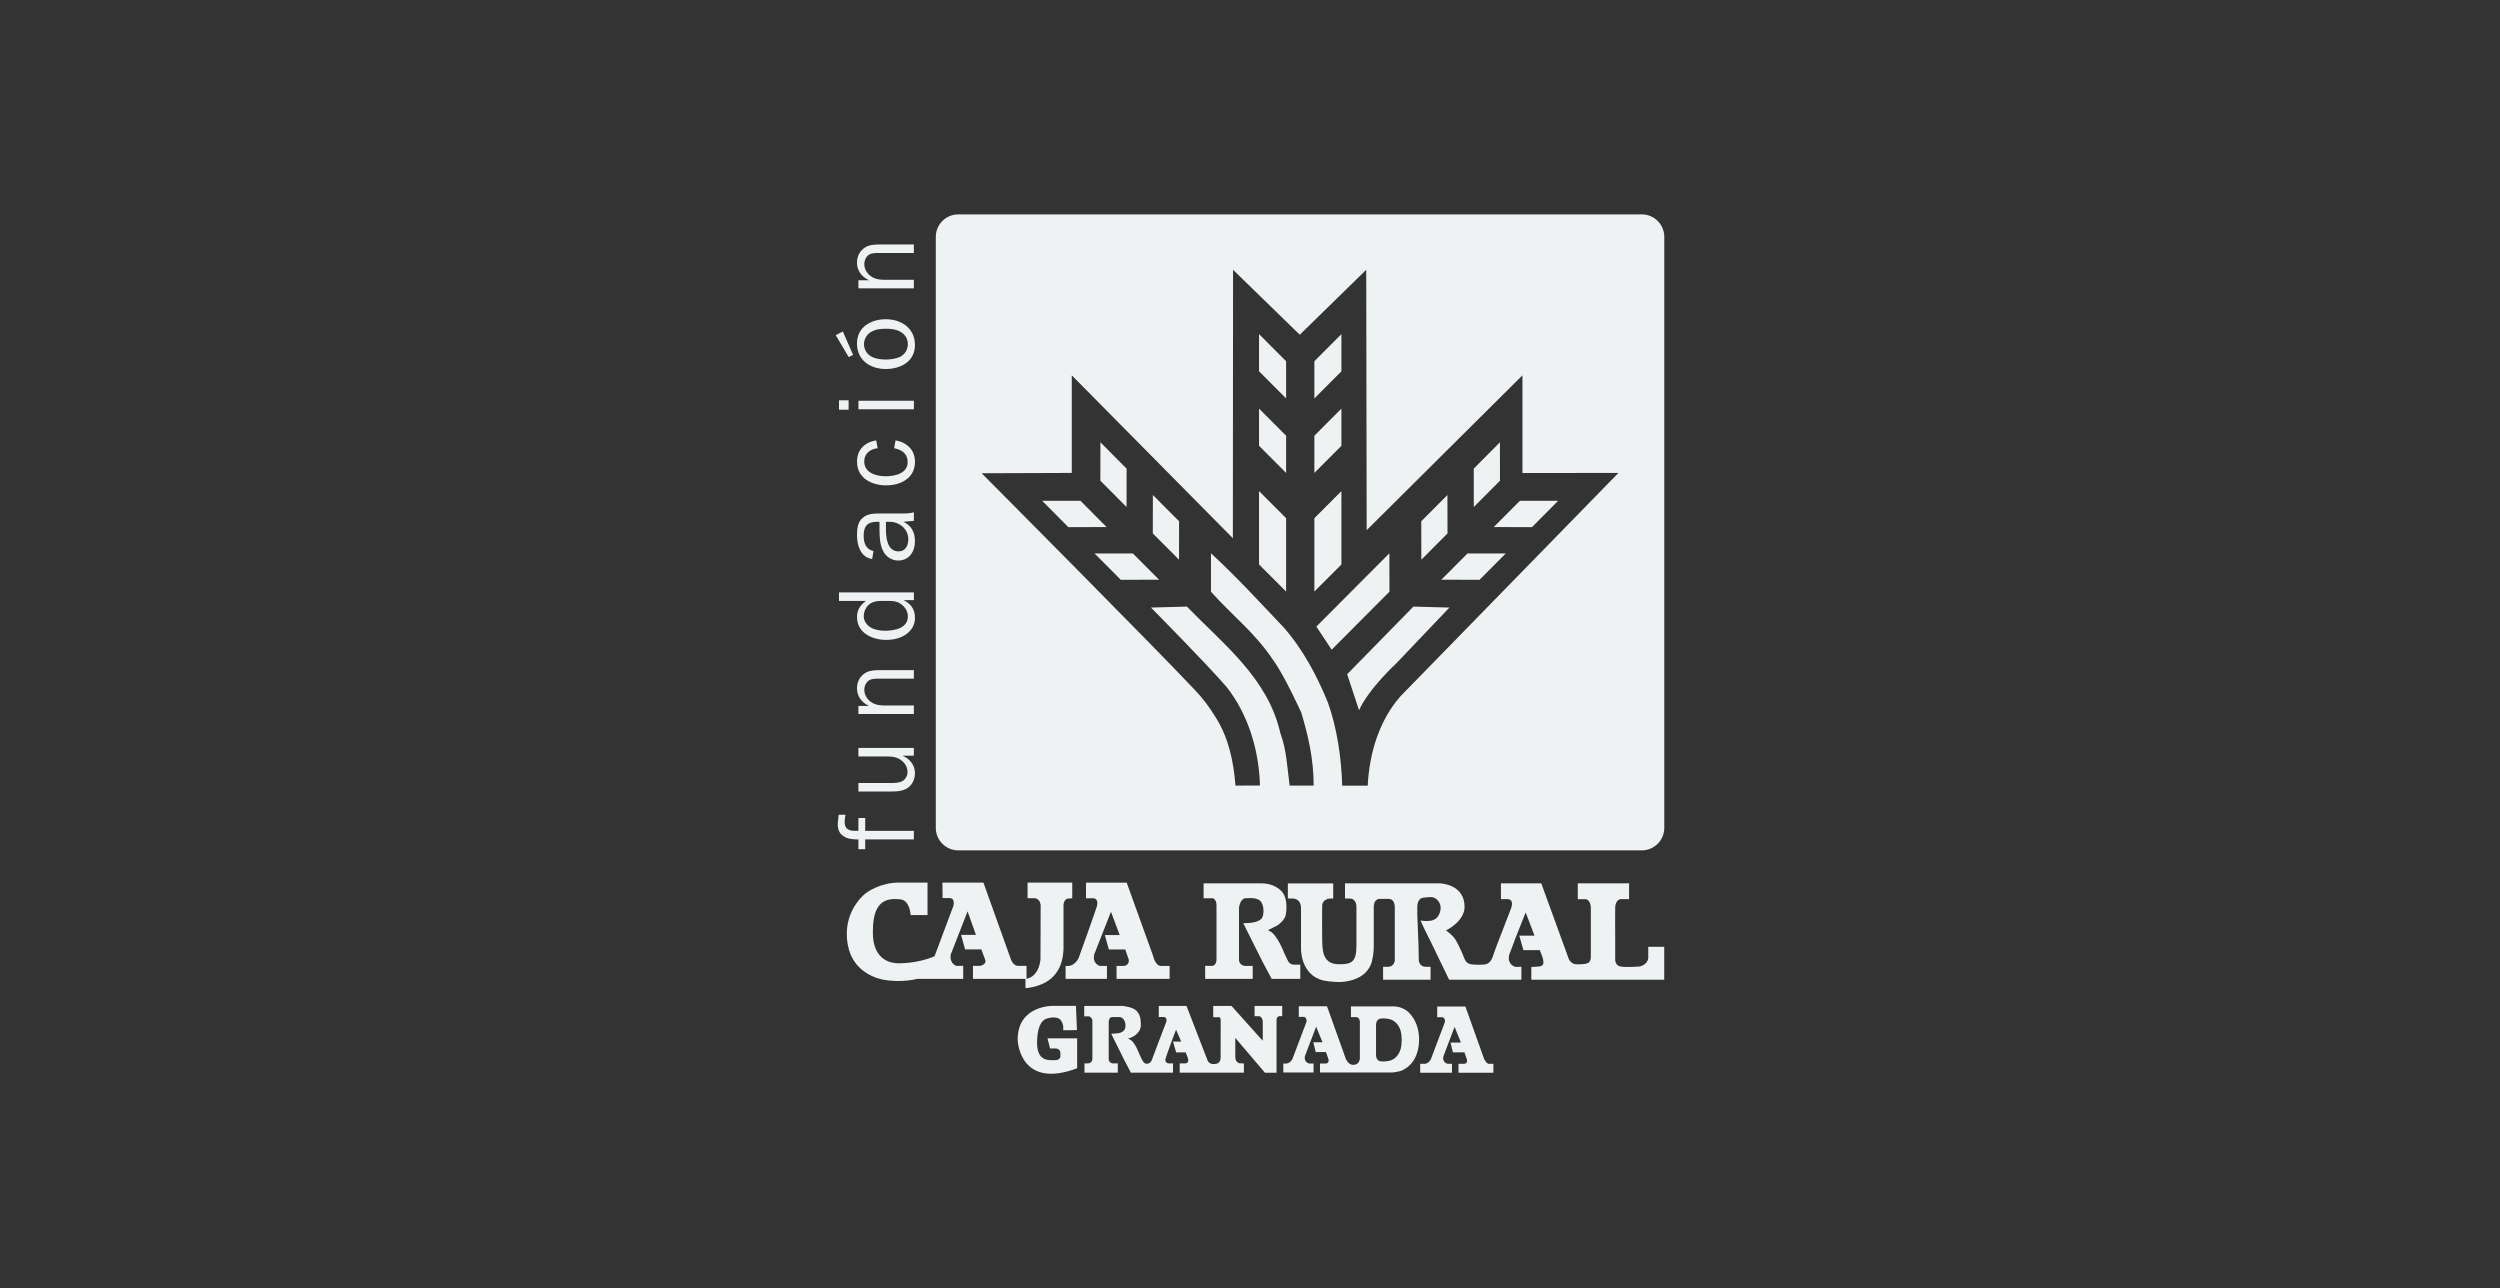 <?xml version="1.0" encoding="UTF-8"?>
<svg xmlns="http://www.w3.org/2000/svg" id="Capa_2" viewBox="0 0 1003.6 517.12">
  <rect x="0" y="0" width="1003.6" height="517.12" fill="#333333" stroke="none"/>
  <defs>
    <style>.cls-1,.cls-2{fill:#eff2f2;stroke-width:0px;}.cls-2{fill-rule:evenodd;}</style>
  </defs>
  <polygon class="cls-1" points="505.43 149.05 516.3 159.95 516.3 145.02 505.43 134.12 505.43 149.05"></polygon>
  <polygon class="cls-1" points="505.43 178.96 516.3 189.85 516.3 174.92 505.43 164.03 505.43 178.96"></polygon>
  <polygon class="cls-1" points="602.15 192.97 602.13 177.55 591.62 188.13 591.64 203.54 602.15 192.97"></polygon>
  <polygon class="cls-1" points="439.42 222.19 449.93 232.76 465.3 232.72 454.78 222.18 439.42 222.19"></polygon>
  <polygon class="cls-1" points="433.74 201.03 418.36 201.04 428.87 211.61 444.24 211.59 433.74 201.03"></polygon>
  <polygon class="cls-1" points="462.78 214.14 473.31 224.69 473.33 209.26 462.81 198.71 462.78 214.14"></polygon>
  <polygon class="cls-1" points="452.26 188.13 441.75 177.55 441.73 192.97 452.25 203.54 452.26 188.13"></polygon>
  <polygon class="cls-1" points="581.09 214.14 581.06 198.71 570.55 209.26 570.58 224.69 581.09 214.14"></polygon>
  <polygon class="cls-1" points="505.43 226.61 516.3 237.47 516.3 208.02 505.43 197.15 505.43 226.61"></polygon>
  <polygon class="cls-1" points="578.6 232.72 593.94 232.76 604.46 222.19 589.12 222.18 578.6 232.72"></polygon>
  <polygon class="cls-1" points="538.5 134.12 527.64 145.02 527.64 159.95 538.5 149.05 538.5 134.12"></polygon>
  <path class="cls-1" d="M659.1,86.07h-274.42c-4.97,0-9.01,4.03-9.01,9.01v237.28c0,4.97,4.03,9.01,9.01,9.01h274.42c4.97,0,9.01-4.03,9.01-9.01V95.07c0-4.97-4.03-9.01-9.01-9.01ZM562.17,279.56c-8.34,9.5-12.44,22.41-13.11,35.83h-10.25c-.31-11.36-2.15-23.38-5.74-33.36-4.31-10.61-9.99-21.37-17.84-30.27-9.68-10.15-18.9-20.29-29.1-29.65v15.42c8.75,9.84,17.78,16.48,25.2,27.81,4.37,5.97,11.08,20.79,11.08,20.79,2.72,9.23,4.94,18.34,4.94,29.25h-9.65c-.92-7.11-1.24-14.53-3.7-21-4.97-22.09-22.7-35.57-37.52-50.87l-14.44.39s21.62,21.79,30.42,31.94c8.27,10.56,12.82,24.44,13.34,39.11l-.13.38-9.7.04c-.77-9.83-2.78-19.15-7.81-27.18-2.71-4.43-5.49-8.17-8.8-11.53-15.42-16.46-85.29-86.68-85.29-86.68l36.18-.13v-39.18l64.67,65.39.08-107.76,26.78,26.08,26.68-26.08.18,104.53,62.53-62.16v39.22l38.53-.04-87.54,89.7Z"></path>
  <path class="cls-1" d="M540.8,270.66l4.77,14.45c4.1-8.89,14.84-18.69,14.84-18.69l21.44-22.52-14.45-.39-26.6,27.15Z"></path>
  <polygon class="cls-1" points="599.65 211.59 615 211.61 625.51 201.04 610.15 201.03 599.65 211.59"></polygon>
  <polygon class="cls-1" points="557.76 222.1 528.44 251.54 534.58 260.81 557.78 237.53 557.76 222.1"></polygon>
  <polygon class="cls-1" points="538.5 164.03 527.64 174.92 527.64 189.85 538.5 178.96 538.5 164.03"></polygon>
  <polygon class="cls-1" points="538.5 197.15 527.64 208.02 527.64 237.47 538.5 226.61 538.5 197.15"></polygon>
  <path class="cls-2" d="M432.33,413.49l-.4-9.7h-9.05s-14.35-.41-14.35,13.52c0,1.64,1.5,19.95,23.88,11.54v-12.02h-11.9l1.03,4.07h1.9s2.27-.24,2.25,1.98v1.16s.06,1.4-1.84,1.53c0,0-3.2.28-4.72-.54-2.01-1.02-2.96-3.21-2.8-7.38.11-2.39.5-6.79,3.04-8.37,1.15-.72,5.16-1.6,6.52.34,1.35,1.94.89,3.65.89,3.87s5.57,0,5.57,0"></path>
  <path class="cls-2" d="M499.35,430.63v-3.72l-1.93-.09c-1.63-.62-1.53-2.54-1.53-2.54v-7.64l11.9,13.99h4.66v-21.31c.07-1.27,1.16-1.4,1.16-1.4h1.12v-4.09h-11.09v4.1h1.77c1.47.13,1.52,2.28,1.52,2.28v7.61l-12.55-13.99h-7.34v4.52h2.31c.79.06.68,1.48.68,1.48l-.03,14.82c-.07,1.54-.78,2.52-2.83,2.52s-2.47-1.67-2.47-1.67l-8.4-21.68h-11.12v4.47s2.23-.18,2.62.13c.89.71.31,2.04.31,2.04l-2.79,7.24s-2.45,6.52-2.95,7.86c-.52,1.33-1.63,1.47-2.05,1.47s-.77-.1-1.32-.72c-.54-.62-2.04-4.14-2.21-4.54-.08-.2-.72-1.79-1.87-3.35-.99-1.34-2.6-1.44-1.81-1.61,1.84-.38,4.83-2.32,4.86-5.09.05-3.55-.61-4.74-1.84-6.04-1.38-1.47-5.57-1.87-5.57-1.87h-15.31v4.19h1.84s1.09.14,1.43,1.51v15.43s.16,1.95-1.94,1.95h-1.23v3.72h13.37v-3.72h-2.14s-1.5-.27-1.5-1.71v-15.09s.13-1.67,1.16-1.77c1.01-.11,3.54,0,3.54,0,0,0,1.25.24,1.8,1.91.51,1.57.07,2.63.03,2.77-.03.13-.75,1.64-2.9,1.78l-2.61.24,5.17,10.42,2.72,5.18h16.9v-3.72h-1.77s-1.49-.21-1.29-1.56c.2-1.37,4.28-11.99,4.28-11.99l2.08,4.78h-3.3l1.27,4.34h3.84l.85,2.26s.75,1.96-.98,2.16h-2.29v3.73h25.77Z"></path>
  <path class="cls-2" d="M599.5,427.05h-1.98c-.91-.24-1.7-1.88-1.7-1.88l-7.55-21.1h-11.32v4.27h1.91s1.39,0,1.19,1.94l-5.68,15.03s-.85,1.53-2.25,1.74h-2v3.58h12.76v-3.58h-1.77s-2.21-.52-1.7-2.94l4.52-11.86,2.55,6.26h-4.18l.95,3.93h4.63l1.05,3.04s.24,1.47-1.09,1.57h-2.34v3.58h14.01v-3.58Z"></path>
  <path class="cls-2" d="M562.34,414.05c-.96-3.7-3.59-4.65-4.13-4.82-.54-.17-3.12-.72-4.45-.2-1.33.5-1.36,2.18-1.36,2.18v7.27-2.01,7.27s.03,1.67,1.36,2.19c1.33.51,3.91-.05,4.45-.21.54-.17,3.16-1.12,4.13-4.81.48-1.89.48-4.98,0-6.86M562.88,429.68c6.49-2.94,6.69-10.41,6.73-10.89.51-5.84-1.74-10.1-4.15-12.43-2.41-2.32-5.78-2.35-5.78-2.35h-17.35v4.31h2.38c1.22.43,1.19,1.87,1.19,1.87v14.86c-.14.89-.62,2.37-2.62,2.43-2,.07-3.02-2.43-3.02-2.43l-7.55-21.1h-11.32v4.26h1.91s1.39,0,1.19,1.95l-5.69,15.03s-.85,1.53-2.24,1.74h-1.39v3.59h12.14v-3.59h-1.77s-2.21-.51-1.71-2.93l4.52-11.85,2.55,6.25h-3.67l.95,3.93h4.11l1.06,3.04s.24,1.47-1.1,1.57h-2.35v3.59h29.07s2.61-.25,3.88-.82"></path>
  <path class="cls-2" d="M372.35,354.33v13.02h-6.79s-.22-6.05-4.28-6.34c-4.06-.28-10.86-.7-10.86,12.6,0,1.13-.83,12.39,9.68,13.08,0,0,7.77.35,15.06-2.81l7.51-20.06s1.04-3.1-1.41-3.31h-2.87l-.07-6.19h16.47l10.93,30.54s.91,3.02,3.21,2.89h3.16v5.2h-21.51v-5.2h2.8s2.66-.43,2.17-2.33l-1.61-4.29h-6.51l-1.61-5.83h5.96l-3.36-9.44-6.73,17.25s-.84,3.3,2.18,4.64h2.8v5.2h-18.43s-6.44,1.76-13.94.28c-1.05-.21-11.85-2.32-13.94-13.86-.34-1.88-2.24-11.68,6.16-19.91,1.69-1.66,7.22-5.14,14.15-5.14h11.7Z"></path>
  <path class="cls-2" d="M415.09,391.34c2.45-2.39,2.6-6.34,2.6-6.34l.07-21.67c-.35-3.03-2.74-2.75-2.74-2.75h-2.52v-6.26h17.94v6.26l-2.17.21c-1.49.92-1.33,2.75-1.33,2.75v17.52c-.22,4.29-1.2,7.25-3.23,9.92-4.05,5.33-12.05,5.71-12.05,5.71v-3.73s1.83-.05,3.43-1.62"></path>
  <path class="cls-2" d="M435.97,354.33v6.26h2.94s2.32,0,1.4,3.31c-.41,1.49-7.22,20.48-7.22,20.48,0,0-1.19,3.02-3.99,3.38-.55.07-1.33,0-1.33,0v5.2h16.6v-5.2h-2.87s-3.23-.91-2.17-4.8l6.65-16.95,3.5,9.35h-5.96l1.61,5.78h6.59s1.27,3.59,1.41,4.09c.14.48,0,2.53-2.17,2.53h-2.73v5.2h21.3v-5.2h-3.43s-2.18.42-3.37-4.51l-10.43-28.92h-16.33Z"></path>
  <path class="cls-2" d="M483.17,354.61v5.98h3.74s1.44.43,1.44,2.86v21.8s.03,2.18-1.61,2.5h-2.94v5.21h19.09v-5.2h-3.12s-2.38-.25-2.38-2.43v-20.97s.45-3.77,2.73-3.77c1.9,0,3.18-.28,4.94.5,2.45,1.09,2.45,5.16,1.79,6.97-1.04,2.85-7.77,2.53-7.77,2.53l7.56,15.12,3.86,7.25h11.49v-5.7h-2.04s-1.79.25-2.74-1.21c0,0-1.75-3.47-2.17-4.66-.2-.58-2.15-4.92-4.2-6.83-.26-.24-.7-.67-1.55-.94-.27-.09-.1-.32.04-.39.14-.06,3.1-1.48,3.58-1.81.58-.4,2.76-2.05,3.22-4.06.19-.85,1.08-6.36-1.44-9.33-1.05-1.22-4-3.66-9.04-3.41-.11,0-22.49,0-22.49,0"></path>
  <path class="cls-2" d="M554.08,360.83h3.22c2.87-.04,2.63,3.59,2.63,3.59v2.46s.01,11.75,0,12.74v5.88s-.15,2.6-2.73,2.6h-1.97v5.2h19.06v-5.17s-.39-.04-2-.04c-2.59,0-2.73-2.6-2.73-2.6l-.11-5.88c0-.99-.49-12.34-.49-12.34v-2.86s-.27-3.76,2.45-4.04c0,0,1.54-.24,3.05-.25,2.38-.01,4.19,2.64,3.84,4.89-.38,2.54-1.54,4.1-3.78,4.58-.98.21-3.56.18-4.17-.07-.42-.17,4.28,9.08,4.28,9.08l7.11,14.7h29.01v-5.24s-1.93.25-2.74-.01c-.4-.13-1.24-.77-1.24-.77-1.82-1.82-.81-4.28-.81-4.28l2.8-7.39,3.71-9.32,3.54,9.32h-6.1l1.65,5.81h6.59s.73,1.82.97,2.53c.14.37.55,1.68.46,2.6-.11,1.2-1.02,1.27-1.58,1.41-.56.14-3.26.22-3.26.22v5.13h53.35v-13.22h-6.41v4.61c-.46,2.79-3.5,3.3-3.5,3.3,0,0-5.78.46-7.85-.04-1.84-.44-1.92-2.5-1.92-2.5v-10.16s-.08-10.67,0-11.38c.35-2.92,2.24-2.98,2.24-2.98h3.33v-6.34h-20.6v6.39h3.39c2.03.64,1.86,3.85,1.86,3.85v14.28s-.03,4.79,0,5.03c0,0,.07,1.8-1.12,2.43-1.19.64-4.1.53-4.1.53-3.22.21-3.88-2.81-3.88-2.81l-10.8-29.69h-16.19v6.34h2.74c.81,0,1.48.42,1.68,1.4.16.7-.31,2.18-.31,2.18l-3.79,9.85s-2.66,6.75-3.12,8.27c-.79,2.6-1.44,3.62-2.8,4.29-1.07.52-4.51.34-5.74.25-2.56-.18-3.06-1.79-3.3-2.35-.24-.55-1.59-4.07-3.3-7.14-1.22-2.23-4.12-4.19-4.12-4.19,0,0,7.46-3.52,7.46-9.49,0-9.13-9.81-9.4-9.81-9.4h-38.19v6.09h1.89c2.88,0,2.7,3.49,2.7,3.49v15.2c.03,6.68-1.79,7.66-6.72,7.7-4.32.03-5.43-1.94-6.2-3.52-.98-1.99-.84-8.12-.84-8.12,0,0-.07-10.48,0-11.86.14-2.75,3.01-2.88,3.01-2.88h1.43v-6.09h-18.21v6.09h1.32s3.99-.61,3.96,4.01c-.02,2.14,0,15.79,0,15.79,0,0-.46,10.84,9,13.09,0,0,4.21.84,7.64.55,3.43-.28,9.43-1.62,11.56-7.35,0,0,1.09-3.16,1.01-7.53-.02-1,0-12.34,0-12.34v-2.47s-.31-3.67,2.56-3.63"></path>
  <path class="cls-1" d="M347.32,328.38v5.17h19.54v3.42h-19.54v3.94h-2.72v-3.94c-4.69.18-8.76-1.45-8.24-6.84l.31-3.07h2.76c-.18.92-.35,1.84-.35,2.8,0,3.77,2.72,3.72,5.52,3.68v-5.17h2.72Z"></path>
  <path class="cls-1" d="M366.87,303.36h-4.43v.09c2.76,1.09,4.86,3.77,4.86,6.84,0,2.19-.79,4.29-2.5,5.7-1.84,1.49-4.38,1.75-6.66,1.75h-13.54v-3.42h13.54c1.27,0,2.94-.09,4.08-.74,1.23-.66,2.1-2.19,2.1-3.59,0-1.84-.83-3.42-2.28-4.6-1.67-1.36-3.51-1.71-5.61-1.71h-11.83v-3.42h22.26v3.11Z"></path>
  <path class="cls-1" d="M348.72,283.39v-.09c-2.76-1.27-4.69-3.77-4.69-6.92,0-2.67,1.14-4.91,3.46-6.31,1.88-1.14,4.86-1.05,7.06-1.05h12.31v3.42h-13.76c-1.31,0-2.98-.04-4.12.61-1.27.74-2.01,2.37-2.01,3.81,0,1.8.83,3.42,2.23,4.6,1.75,1.45,3.77,1.75,6,1.75h11.66v3.42h-22.26v-3.24h4.12Z"></path>
  <path class="cls-1" d="M336.81,241.24v-3.42h30.06v3.11h-3.94v.09c2.8,1.4,4.38,3.68,4.38,6.97,0,2.94-1.4,5.17-3.77,6.79-2.28,1.53-5.08,2.1-7.8,2.1-5.56,0-11.7-2.76-11.7-9.2,0-2.85,1.36-4.86,3.59-6.44h-10.82ZM353.68,241.24c-1.53,0-3.11.22-4.43,1.14-1.58,1.09-2.5,3.07-2.5,5s1.18,3.55,2.8,4.51c1.75,1.01,3.77,1.31,5.78,1.31,3.64,0,9.12-.96,9.12-5.74,0-1.97-1.09-3.77-2.67-4.91-1.45-1.05-2.89-1.31-4.56-1.31h-3.55Z"></path>
  <path class="cls-1" d="M353.06,209.47h-.96c-3.9,0-5.39,1.71-5.39,5.65,0,2.8.88,5.48,3.94,6.09l-.53,3.2c-4.64-.61-6.09-5.52-6.09-9.6,0-2.41.26-5.17,2.19-6.84,1.97-1.84,4.78-1.84,7.32-1.84h8.63c1.62,0,3.24-.04,4.69-.48v3.42l-4.16.39c3.2,1.58,4.6,4.25,4.6,7.8,0,4.16-2.32,7.76-6.75,7.76-2.67,0-5.08-1.66-6.18-4.12-1.18-2.5-1.31-5.78-1.31-8.55v-2.89ZM355.65,209.47v2.85c0,3.5.48,9.03,5.08,9.03,2.76,0,3.9-2.37,3.9-4.82,0-4.21-3.59-7.06-7.54-7.06h-1.45Z"></path>
  <path class="cls-1" d="M359.51,176.78c4.51.79,7.8,3.81,7.8,8.59,0,6.62-5.74,9.47-11.57,9.47s-11.7-2.89-11.7-9.51c0-4.82,3.11-7.8,7.71-8.55l.57,3.15c-2.94.31-5.39,2.1-5.39,5.3,0,4.64,4.86,5.96,8.59,5.96s8.85-1.09,8.85-5.74c0-3.33-2.41-4.95-5.43-5.52l.57-3.15Z"></path>
  <path class="cls-1" d="M340.66,160.7v3.77h-3.85v-3.77h3.85ZM366.87,160.88v3.42h-22.26v-3.42h22.26Z"></path>
  <path class="cls-1" d="M342.46,142.48l-1.75.88-5.21-8.81,2.85-1.49,4.12,9.42ZM355.56,148.13c-6.18,0-11.53-3.51-11.53-10.21s5.7-9.77,11.57-9.77c6.22,0,11.7,3.59,11.7,10.34s-5.87,9.64-11.74,9.64ZM361.26,133.06c-1.75-.92-3.77-1.09-5.7-1.09-2.1,0-4.29.26-6.09,1.4-1.62,1.05-2.63,2.89-2.63,4.82,0,2.15,1.23,4.08,3.15,5.04,1.62.83,3.77,1.1,5.57,1.1,2.01,0,4.34-.31,6.09-1.27,1.71-.96,2.8-2.85,2.8-4.86,0-2.28-1.18-4.07-3.2-5.13Z"></path>
  <path class="cls-1" d="M348.72,112.51v-.09c-2.76-1.27-4.69-3.77-4.69-6.92,0-2.67,1.14-4.91,3.46-6.31,1.88-1.14,4.86-1.05,7.06-1.05h12.31v3.42h-13.76c-1.31,0-2.98-.04-4.12.61-1.27.74-2.01,2.37-2.01,3.81,0,1.8.83,3.42,2.23,4.6,1.75,1.45,3.77,1.75,6,1.75h11.66v3.42h-22.26v-3.24h4.12Z"></path>
</svg>
